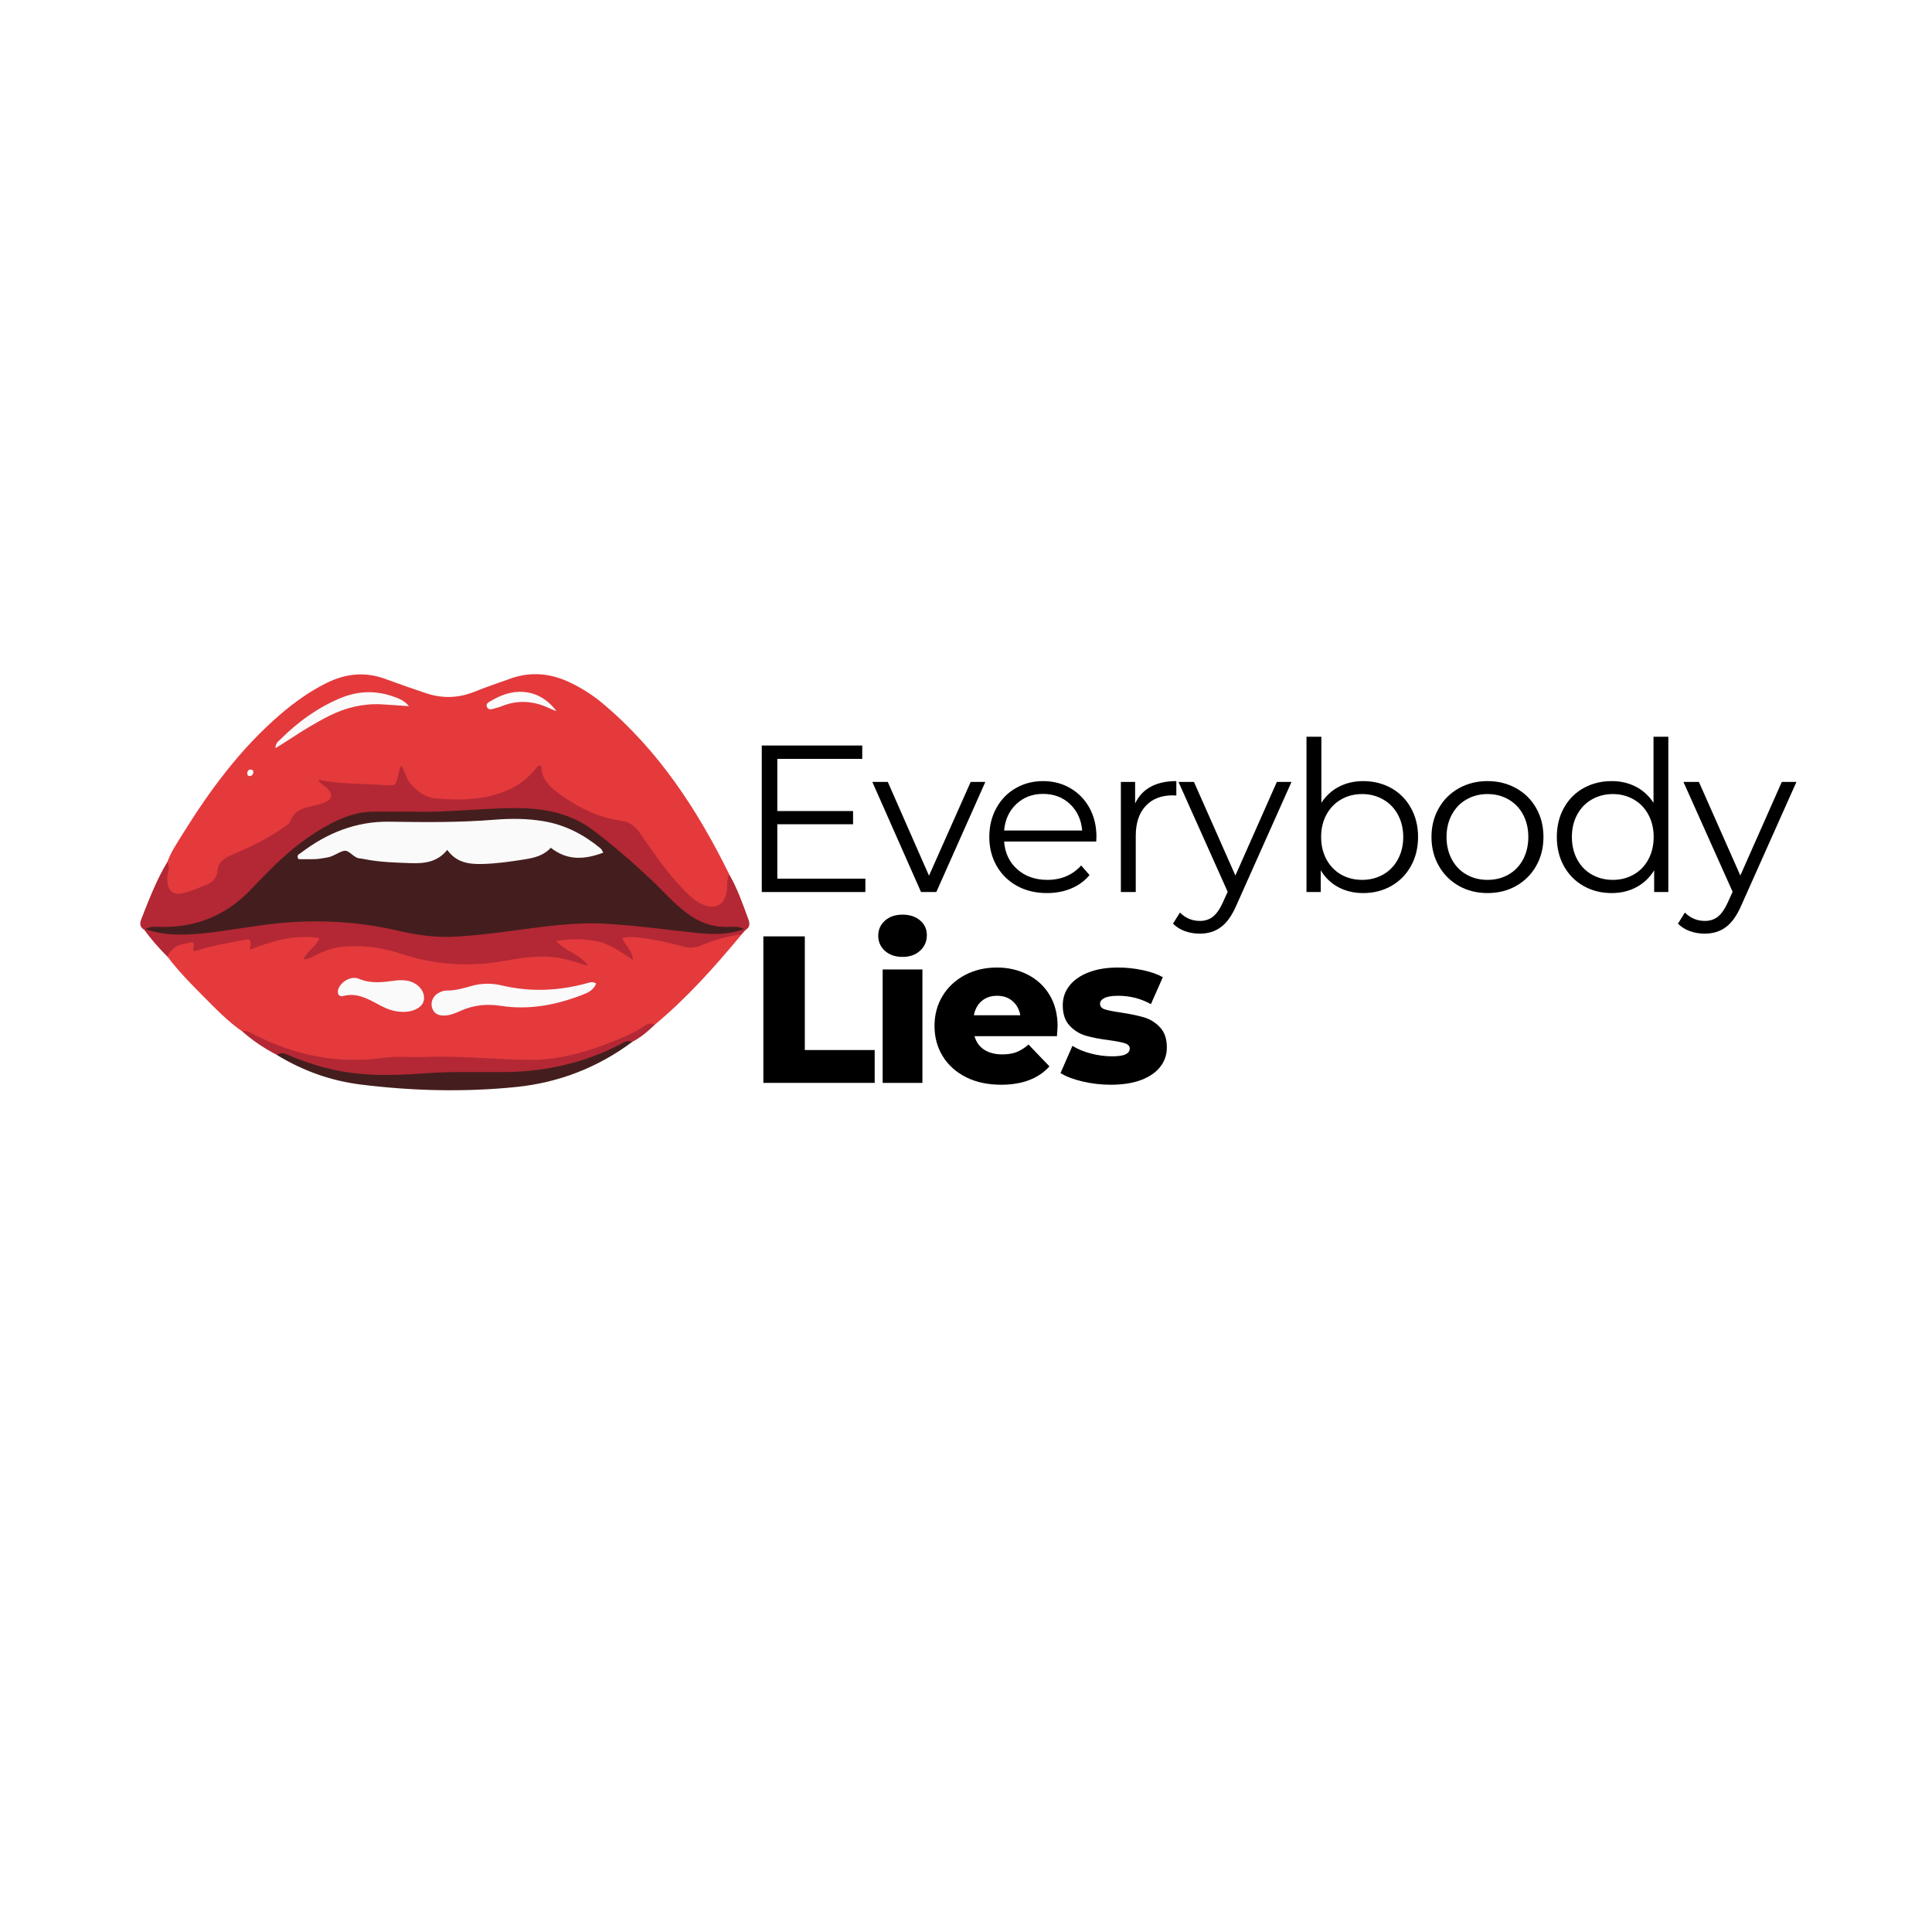 <svg xmlns="http://www.w3.org/2000/svg" xmlns:xlink="http://www.w3.org/1999/xlink" width="500" zoomAndPan="magnify" viewBox="0 0 375 375" height="500" preserveAspectRatio="xMidYMid meet" version="1.0"><defs><g/><clipPath id="453e7e42c9"><path d="M 31 130.266 L 143 130.266 L 143 178 L 31 178 Z M 31 130.266 " clip-rule="nonzero"/></clipPath><clipPath id="0e3a5d286e"><path d="M 27.082 148 L 145.582 148 L 145.582 181 L 27.082 181 Z M 27.082 148 " clip-rule="nonzero"/></clipPath><clipPath id="52c151843f"><path d="M 27.082 177 L 145 177 L 145 188 L 27.082 188 Z M 27.082 177 " clip-rule="nonzero"/></clipPath></defs><rect x="-37.5" width="450" fill="#ffffff" y="-37.5" height="450" fill-opacity="1"/><rect x="-37.5" width="450" fill="#ffffff" y="-37.5" height="450" fill-opacity="1"/><g clip-path="url(#453e7e42c9)"><path fill="#e43a3c" d="M 32.496 167.289 C 33.184 165.367 34.332 163.691 35.391 161.98 C 40.738 153.352 46.727 145.238 54.492 138.594 C 57.203 136.277 60.09 134.219 63.293 132.613 C 67.016 130.746 70.809 130.312 74.773 131.777 C 77.348 132.727 79.945 133.613 82.543 134.504 C 85.723 135.594 88.867 135.551 92.016 134.293 C 94.34 133.359 96.715 132.566 99.07 131.719 C 103.105 130.273 107.008 130.699 110.812 132.555 C 113.008 133.621 115.051 134.922 116.914 136.48 C 127.797 145.578 135.355 157.152 141.559 169.734 C 141.453 170.758 141.906 171.691 142.035 172.68 C 142.352 175.172 140.691 177.117 138.207 177.129 C 136.223 177.137 134.676 176.18 133.266 174.895 C 129.586 171.547 126.738 167.516 123.934 163.469 C 122.695 161.684 121.156 160.676 119.051 160.238 C 113.781 159.148 109.18 156.723 105.453 152.809 C 104.316 151.613 103.539 151.641 102.207 152.602 C 99.074 154.871 95.531 156.148 91.594 156.07 C 90.078 156.035 88.578 156.27 87.066 156.336 C 83.289 156.508 80.273 155.227 78.148 151.879 C 77.789 153.113 77.008 153.879 75.781 153.68 C 72.27 153.109 68.68 153.828 65.188 152.957 C 65.551 155.629 65.07 156.543 62.504 157.195 C 60.242 157.77 58.5 158.82 56.844 160.566 C 54.145 163.406 50.395 164.809 46.891 166.445 C 45.043 167.309 43.477 168.266 43.137 170.484 C 43.035 171.156 42.539 171.633 41.988 171.98 C 39.988 173.246 37.848 174.215 35.512 174.59 C 32.602 175.059 31.148 173.383 31.691 170.504 C 31.902 169.41 32.617 168.449 32.492 167.281 Z M 32.496 167.289 " fill-opacity="1" fill-rule="nonzero"/></g><path fill="#e43a3c" d="M 143.973 181.344 C 138.773 187.605 133.367 193.676 127.09 198.898 C 125.141 199.379 123.805 200.941 122.043 201.758 C 112.832 206.035 103.188 207.578 93.082 206.621 C 87.133 206.059 81.113 205.98 75.191 206.559 C 65.281 207.52 56.164 205.715 47.738 200.41 C 47.527 200.273 47.289 200.25 47.051 200.219 C 44.238 198.281 41.895 195.816 39.5 193.418 C 37.047 190.965 34.621 188.477 32.52 185.699 C 32.32 183.305 32.793 182.391 35.031 182.367 C 39.27 182.328 43.496 181.434 47.629 181.535 C 50.98 181.621 54.105 181.059 57.328 180.711 C 58.531 180.582 59.758 180.59 60.957 180.754 C 63.039 181.043 63.355 181.914 62.125 183.805 C 64.352 182.207 69.711 182.086 74.023 182.875 C 75.688 183.18 77.332 183.629 78.945 184.152 C 85.066 186.148 91.27 186.488 97.605 185.305 C 99.973 184.863 102.383 184.566 104.816 184.52 C 106.926 184.484 108.957 184.688 110.855 185.66 C 110.227 185.223 109.445 185.164 108.762 184.801 C 107.902 184.348 107.211 183.891 107.352 182.832 C 107.496 181.793 108.254 181.328 109.227 181.262 C 112.961 181.008 116.688 180.82 120.062 183.273 C 119.547 181.285 120.652 180.695 122.23 180.77 C 124.977 180.902 127.734 181.121 130.371 181.922 C 133.785 182.957 137.016 182.473 140.219 181.156 C 141.492 180.637 142.777 180.098 143.969 181.34 Z M 143.973 181.344 " fill-opacity="1" fill-rule="nonzero"/><g clip-path="url(#0e3a5d286e)"><path fill="#b32834" d="M 32.496 167.289 C 33.09 168.32 32.477 169.352 32.469 170.379 C 32.445 173.031 33.562 173.977 36.105 173.23 C 37.418 172.848 38.68 172.285 39.949 171.77 C 41.219 171.258 42.109 170.492 42.234 168.945 C 42.375 167.16 43.797 166.457 45.258 165.824 C 48.523 164.414 51.746 162.906 54.68 160.855 C 55.344 160.395 56.148 160.027 56.441 159.242 C 57.105 157.48 58.543 156.918 60.188 156.551 C 61.129 156.344 62.094 156.133 62.984 155.773 C 64.504 155.152 64.641 154.18 63.52 152.977 C 63.031 152.453 62.246 152.285 61.766 151.348 C 66.23 152.242 70.578 152.094 74.902 152.406 C 76.664 152.535 76.738 152.516 77.223 150.785 C 77.41 150.109 77.379 149.359 77.938 148.594 C 78.637 149.883 78.895 151.262 79.844 152.301 C 81.148 153.734 82.66 154.82 84.586 154.984 C 89.449 155.395 94.27 155.332 98.852 153.227 C 100.812 152.324 102.438 151.07 103.816 149.438 C 104.105 149.098 104.246 148.523 105.043 148.602 C 105.066 151.625 107.234 153.168 109.438 154.703 C 112.805 157.051 116.465 158.711 120.539 159.297 C 122.203 159.535 123.266 160.355 124.215 161.715 C 127.117 165.895 129.953 170.137 133.68 173.672 C 134.574 174.52 135.52 175.258 136.68 175.676 C 139.023 176.523 140.676 175.531 141.059 173.059 C 141.234 171.949 140.965 170.773 141.559 169.73 C 143.129 172.484 144.172 175.461 145.254 178.422 C 145.57 179.285 145.582 179.996 144.703 180.512 C 144.445 180.535 144.188 180.562 143.922 180.598 C 143.117 180.645 142.305 180.57 141.504 180.645 C 136.875 181.074 133.133 179.281 130.031 176.008 C 126.305 172.07 122.25 168.48 118.277 164.812 C 112.875 159.824 106.508 157.547 98.984 157.988 C 90.363 158.492 81.711 158.52 73.062 158.598 C 66.277 158.66 60.734 162.074 56.062 166.828 C 53.23 169.711 50.426 172.625 47.5 175.414 C 42.066 180.598 35.379 181.129 28.387 180.469 C 28.258 180.469 28.121 180.473 27.992 180.473 C 27.156 179.965 27.078 179.289 27.422 178.414 C 28.91 174.613 30.367 170.793 32.492 167.285 Z M 32.496 167.289 " fill-opacity="1" fill-rule="nonzero"/></g><g clip-path="url(#52c151843f)"><path fill="#b32834" d="M 143.973 181.344 C 141.324 181.719 138.723 182.363 136.293 183.43 C 134.988 184 133.875 184.094 132.586 183.727 C 129.867 182.953 127.105 182.367 124.293 182.012 C 123.184 181.875 122.09 181.762 120.77 182.07 C 121.391 183.559 122.699 184.484 122.891 186.305 C 120.508 184.832 118.473 183.238 115.918 182.711 C 113.387 182.184 110.875 182.203 107.953 182.641 C 109.82 184.758 112.5 185.102 114.145 187.453 C 112.523 186.977 111.316 186.602 110.098 186.27 C 106.16 185.207 102.199 185.734 98.324 186.441 C 91.336 187.719 84.531 187.363 77.785 185.109 C 74.164 183.898 70.426 183.391 66.574 183.754 C 64.758 183.926 63.117 184.477 61.512 185.27 C 60.754 185.641 60.035 186.184 58.891 186.211 C 59.641 184.508 61.344 183.82 62.02 182.07 C 57.152 181.336 52.816 182.656 48.473 184.34 C 48.867 182.281 48.773 182.141 46.859 182.523 C 44.086 183.07 41.289 183.508 38.594 184.391 C 38.211 184.516 37.332 184.824 37.496 184.152 C 37.984 182.211 36.77 183.062 36.055 183.152 C 34.422 183.352 33.156 184.098 32.523 185.703 C 30.871 184.082 29.371 182.336 27.992 180.477 C 28.074 180.426 28.152 180.375 28.234 180.324 C 36.609 181.402 44.664 178.863 52.879 178.117 C 60.316 177.441 67.746 177.262 75.047 179.004 C 83.391 181 91.727 180.855 100.043 179.289 C 110.594 177.301 121.09 177.922 131.602 179.41 C 135.852 180.016 140.062 181.047 144.402 180.336 C 144.504 180.395 144.605 180.453 144.703 180.512 C 144.461 180.789 144.215 181.066 143.969 181.344 Z M 143.973 181.344 " fill-opacity="1" fill-rule="nonzero"/></g><path fill="#b32834" d="M 47.051 200.219 C 47.738 199.918 48.285 200.277 48.863 200.578 C 56.945 204.789 65.438 206.605 74.562 205.316 C 77.098 204.957 79.719 205.27 82.293 205.156 C 89.07 204.859 95.809 205.656 102.578 205.727 C 108.379 205.789 113.723 204.258 118.984 202.145 C 120.996 201.332 123.027 200.535 124.844 199.285 C 125.488 198.844 126.23 198.387 127.086 198.898 C 125.762 200.199 124.344 201.383 122.688 202.246 C 119.324 203.684 116.211 205.664 112.734 206.863 C 108.93 208.176 105.027 209.133 101.02 209.223 C 92.883 209.406 84.742 209.301 76.602 209.734 C 69.5 210.109 62.699 208.578 56.246 205.551 C 55.453 205.18 54.715 204.625 53.758 204.77 C 51.344 203.512 49.086 202.023 47.047 200.219 Z M 47.051 200.219 " fill-opacity="1" fill-rule="nonzero"/><path fill="#441e1e" d="M 53.758 204.77 C 54.734 204.023 55.609 204.648 56.48 205.008 C 60.305 206.57 64.219 207.742 68.34 208.262 C 72.531 208.789 76.727 208.695 80.898 208.43 C 83.312 208.277 85.719 208.102 88.137 208.094 C 91.203 208.086 94.27 208.094 97.336 208.094 C 105.371 208.102 113.023 206.469 120.211 202.793 C 120.977 202.402 121.719 201.758 122.688 202.25 C 115.992 207.234 108.445 210.141 100.191 210.984 C 90.129 212.012 80.043 211.75 70.012 210.508 C 64.219 209.789 58.77 207.836 53.758 204.773 Z M 53.758 204.77 " fill-opacity="1" fill-rule="nonzero"/><path fill="#fafafa" d="M 79.387 137.078 C 77.297 136.934 75.621 136.781 73.941 136.703 C 70.402 136.543 67.074 137.355 63.914 138.941 C 61.242 140.281 58.707 141.848 56.215 143.488 C 55.363 144.047 54.488 144.574 53.469 145.219 C 53.469 144.195 54.078 143.859 54.496 143.445 C 57.84 140.113 61.609 137.391 65.977 135.543 C 69.48 134.062 73.016 133.961 76.578 135.281 C 77.461 135.609 78.391 135.906 79.387 137.078 Z M 79.387 137.078 " fill-opacity="1" fill-rule="nonzero"/><path fill="#fafafa" d="M 108.004 138.031 C 107.562 137.855 107.113 137.703 106.688 137.5 C 103.617 136.023 100.5 135.789 97.309 137.105 C 97.012 137.227 96.699 137.324 96.387 137.395 C 95.723 137.543 94.844 138.055 94.5 137.184 C 94.211 136.469 95.113 136.16 95.648 135.848 C 100.223 133.172 104.984 133.922 108.004 138.027 Z M 108.004 138.031 " fill-opacity="1" fill-rule="nonzero"/><path fill="#fafafa" d="M 49.184 149.859 C 49.137 150.289 48.926 150.59 48.488 150.629 C 48.074 150.668 47.969 150.328 47.992 150.023 C 48.016 149.707 48.199 149.414 48.551 149.375 C 48.875 149.34 49.156 149.457 49.184 149.859 Z M 49.184 149.859 " fill-opacity="1" fill-rule="nonzero"/><path fill="#fafafa" d="M 115.715 190.906 C 115.188 192.211 114.137 192.672 113.098 193.074 C 107.977 195.062 102.699 196.09 97.211 195.234 C 94.484 194.809 91.914 195.078 89.406 196.199 C 88.449 196.629 87.477 197.055 86.41 197.109 C 85.285 197.172 84.309 196.887 83.887 195.688 C 83.516 194.625 83.98 193.387 85.047 192.773 C 85.523 192.5 86.105 192.254 86.633 192.266 C 88.363 192.297 89.977 191.809 91.609 191.352 C 93.516 190.816 95.484 190.824 97.371 191.266 C 103.016 192.602 108.578 192.34 114.125 190.785 C 114.586 190.656 115.059 190.492 115.715 190.906 Z M 115.715 190.906 " fill-opacity="1" fill-rule="nonzero"/><path fill="#fafafa" d="M 78.41 196.41 C 76.633 196.43 75.211 195.902 73.848 195.18 C 71.578 193.977 69.387 192.59 66.578 193.332 C 65.746 193.555 65.352 192.781 65.707 191.887 C 66.258 190.477 68.195 189.355 69.691 189.992 C 72.078 191.004 74.414 190.625 76.801 190.32 C 77.77 190.199 78.727 190.211 79.664 190.512 C 81.305 191.035 82.391 192.422 82.305 193.863 C 82.23 195.07 81.141 196.004 79.41 196.32 C 79.016 196.391 78.609 196.391 78.41 196.41 Z M 78.41 196.41 " fill-opacity="1" fill-rule="nonzero"/><path fill="#441e1e" d="M 144.402 180.336 C 141.453 181.422 138.461 181.422 135.344 181.094 C 129.418 180.469 123.516 179.637 117.543 179.301 C 111.594 178.969 105.828 179.801 100.004 180.59 C 96.254 181.098 92.484 181.547 88.707 181.793 C 84.906 182.047 81.117 181.543 77.422 180.68 C 70.52 179.07 63.531 178.539 56.5 178.996 C 52.242 179.273 48.016 180.004 43.785 180.613 C 40.746 181.047 37.723 181.449 34.637 181.402 C 32.426 181.371 30.297 181.094 28.227 180.324 C 29.195 179.746 30.27 179.902 31.309 179.918 C 38.141 180.012 43.91 177.66 48.664 172.684 C 52.012 169.18 55.375 165.672 59.367 162.852 C 61.555 161.305 63.836 159.93 66.297 158.887 C 68.316 158.027 70.43 157.52 72.656 157.543 C 75.242 157.57 77.832 157.492 80.418 157.555 C 86.645 157.699 92.836 156.957 99.047 156.855 C 104.855 156.758 110.395 157.527 115.297 161.262 C 119.164 164.215 122.812 167.379 126.34 170.703 C 128.691 172.918 130.805 175.375 133.422 177.316 C 135.719 179.016 138.207 179.953 141.074 179.922 C 142.188 179.91 143.348 179.719 144.395 180.336 Z M 144.402 180.336 " fill-opacity="1" fill-rule="nonzero"/><path fill="#fafafa" d="M 117.102 165.5 C 113.492 166.836 110.16 167.109 106.918 164.555 C 105.613 165.98 103.859 166.477 102.02 166.773 C 99.227 167.223 96.434 167.629 93.605 167.699 C 91.039 167.758 88.582 167.453 86.812 164.961 C 84.891 167.363 82.34 167.625 79.727 167.535 C 76.824 167.438 73.914 167.355 71.047 166.816 C 70.652 166.746 70.254 166.641 69.855 166.617 C 68.578 166.535 67.793 164.898 66.73 165.156 C 65.637 165.418 64.641 166.297 63.41 166.457 C 62.691 166.555 61.977 166.719 61.254 166.75 C 60.133 166.797 59.008 166.762 57.953 166.762 C 57.43 165.996 58.059 165.805 58.391 165.555 C 63.48 161.68 69.109 159.391 75.625 159.492 C 82.402 159.594 89.176 159.664 95.949 159.109 C 99.156 158.848 102.395 158.859 105.605 159.414 C 109.785 160.129 113.367 162.035 116.598 164.699 C 116.762 164.832 116.836 165.074 117.102 165.504 Z M 117.102 165.5 " fill-opacity="1" fill-rule="nonzero"/><g fill="#000000" fill-opacity="1"><g transform="translate(145.322, 210.187)"><g><path d="M 2.844 -28.438 L 10.891 -28.438 L 10.891 -6.375 L 24.453 -6.375 L 24.453 0 L 2.844 0 Z M 2.844 -28.438 "/></g></g></g><g fill="#000000" fill-opacity="1"><g transform="translate(168.839, 210.187)"><g><path d="M 2.484 -22.016 L 10.203 -22.016 L 10.203 0 L 2.484 0 Z M 6.344 -24.453 C 4.938 -24.453 3.797 -24.844 2.922 -25.625 C 2.055 -26.414 1.625 -27.395 1.625 -28.562 C 1.625 -29.727 2.055 -30.703 2.922 -31.484 C 3.797 -32.266 4.938 -32.656 6.344 -32.656 C 7.75 -32.656 8.883 -32.281 9.75 -31.531 C 10.625 -30.789 11.062 -29.844 11.062 -28.688 C 11.062 -27.469 10.625 -26.457 9.75 -25.656 C 8.883 -24.852 7.75 -24.453 6.344 -24.453 Z M 6.344 -24.453 "/></g></g></g><g fill="#000000" fill-opacity="1"><g transform="translate(180.294, 210.187)"><g><path d="M 24.984 -10.969 C 24.984 -10.914 24.941 -10.281 24.859 -9.062 L 8.859 -9.062 C 9.18 -7.926 9.805 -7.051 10.734 -6.438 C 11.672 -5.832 12.848 -5.531 14.266 -5.531 C 15.316 -5.531 16.227 -5.676 17 -5.969 C 17.77 -6.27 18.551 -6.758 19.344 -7.438 L 23.406 -3.203 C 21.258 -0.828 18.129 0.359 14.016 0.359 C 11.441 0.359 9.18 -0.125 7.234 -1.094 C 5.285 -2.07 3.773 -3.426 2.703 -5.156 C 1.629 -6.895 1.094 -8.859 1.094 -11.047 C 1.094 -13.211 1.613 -15.156 2.656 -16.875 C 3.695 -18.594 5.141 -19.941 6.984 -20.922 C 8.828 -21.898 10.898 -22.391 13.203 -22.391 C 15.398 -22.391 17.391 -21.93 19.172 -21.016 C 20.961 -20.109 22.379 -18.797 23.422 -17.078 C 24.461 -15.359 24.984 -13.32 24.984 -10.969 Z M 13.25 -16.906 C 12.051 -16.906 11.051 -16.566 10.25 -15.891 C 9.457 -15.211 8.953 -14.289 8.734 -13.125 L 17.75 -13.125 C 17.531 -14.289 17.02 -15.211 16.219 -15.891 C 15.426 -16.566 14.438 -16.906 13.25 -16.906 Z M 13.25 -16.906 "/></g></g></g><g fill="#000000" fill-opacity="1"><g transform="translate(205.111, 210.187)"><g><path d="M 10.484 0.359 C 8.641 0.359 6.82 0.148 5.031 -0.266 C 3.25 -0.68 1.816 -1.227 0.734 -1.906 L 3.047 -7.188 C 4.047 -6.562 5.234 -6.066 6.609 -5.703 C 7.992 -5.336 9.363 -5.156 10.719 -5.156 C 11.969 -5.156 12.852 -5.285 13.375 -5.547 C 13.906 -5.805 14.172 -6.176 14.172 -6.656 C 14.172 -7.145 13.852 -7.488 13.219 -7.688 C 12.582 -7.895 11.578 -8.094 10.203 -8.281 C 8.441 -8.5 6.941 -8.785 5.703 -9.141 C 4.473 -9.492 3.41 -10.145 2.516 -11.094 C 1.617 -12.039 1.172 -13.367 1.172 -15.078 C 1.172 -16.484 1.594 -17.734 2.438 -18.828 C 3.281 -19.922 4.504 -20.785 6.109 -21.422 C 7.723 -22.066 9.656 -22.391 11.906 -22.391 C 13.5 -22.391 15.082 -22.223 16.656 -21.891 C 18.227 -21.566 19.539 -21.109 20.594 -20.516 L 18.281 -15.281 C 16.332 -16.363 14.219 -16.906 11.938 -16.906 C 10.719 -16.906 9.82 -16.758 9.25 -16.469 C 8.688 -16.188 8.406 -15.816 8.406 -15.359 C 8.406 -14.836 8.719 -14.473 9.344 -14.266 C 9.969 -14.066 11 -13.863 12.438 -13.656 C 14.25 -13.383 15.75 -13.07 16.938 -12.719 C 18.133 -12.363 19.172 -11.719 20.047 -10.781 C 20.93 -9.852 21.375 -8.547 21.375 -6.859 C 21.375 -5.484 20.953 -4.242 20.109 -3.141 C 19.266 -2.047 18.023 -1.188 16.391 -0.562 C 14.754 0.051 12.785 0.359 10.484 0.359 Z M 10.484 0.359 "/></g></g></g><g fill="#000000" fill-opacity="1"><g transform="translate(143.235, 173.142)"><g><path d="M 24.734 -2.594 L 24.734 0 L 4.625 0 L 4.625 -28.438 L 24.125 -28.438 L 24.125 -25.844 L 7.641 -25.844 L 7.641 -15.719 L 22.344 -15.719 L 22.344 -13.156 L 7.641 -13.156 L 7.641 -2.594 Z M 24.734 -2.594 "/></g></g></g><g fill="#000000" fill-opacity="1"><g transform="translate(169.271, 173.142)"><g><path d="M 21.984 -21.375 L 12.469 0 L 9.5 0 L 0.047 -21.375 L 3.047 -21.375 L 11.047 -3.172 L 19.141 -21.375 Z M 21.984 -21.375 "/></g></g></g><g fill="#000000" fill-opacity="1"><g transform="translate(190.148, 173.142)"><g><path d="M 22.625 -9.797 L 4.75 -9.797 C 4.914 -7.566 5.77 -5.77 7.312 -4.406 C 8.852 -3.039 10.801 -2.359 13.156 -2.359 C 14.488 -2.359 15.707 -2.594 16.812 -3.062 C 17.926 -3.539 18.891 -4.238 19.703 -5.156 L 21.328 -3.297 C 20.379 -2.148 19.191 -1.281 17.766 -0.688 C 16.348 -0.094 14.785 0.203 13.078 0.203 C 10.891 0.203 8.945 -0.258 7.25 -1.188 C 5.562 -2.125 4.242 -3.422 3.297 -5.078 C 2.348 -6.734 1.875 -8.602 1.875 -10.688 C 1.875 -12.77 2.328 -14.633 3.234 -16.281 C 4.141 -17.938 5.383 -19.223 6.969 -20.141 C 8.551 -21.066 10.332 -21.531 12.312 -21.531 C 14.289 -21.531 16.062 -21.066 17.625 -20.141 C 19.195 -19.223 20.43 -17.945 21.328 -16.312 C 22.223 -14.676 22.672 -12.801 22.672 -10.688 Z M 12.312 -19.047 C 10.25 -19.047 8.52 -18.391 7.125 -17.078 C 5.727 -15.766 4.938 -14.051 4.75 -11.938 L 19.906 -11.938 C 19.719 -14.051 18.926 -15.766 17.531 -17.078 C 16.133 -18.391 14.395 -19.047 12.312 -19.047 Z M 12.312 -19.047 "/></g></g></g><g fill="#000000" fill-opacity="1"><g transform="translate(213.544, 173.142)"><g><path d="M 6.781 -17.188 C 7.457 -18.625 8.469 -19.707 9.812 -20.438 C 11.156 -21.164 12.812 -21.531 14.781 -21.531 L 14.781 -18.734 L 14.094 -18.766 C 11.844 -18.766 10.082 -18.07 8.812 -16.688 C 7.539 -15.312 6.906 -13.379 6.906 -10.891 L 6.906 0 L 4.016 0 L 4.016 -21.375 L 6.781 -21.375 Z M 6.781 -17.188 "/></g></g></g><g fill="#000000" fill-opacity="1"><g transform="translate(228.695, 173.142)"><g><path d="M 21.984 -21.375 L 11.297 2.562 C 10.43 4.562 9.426 5.977 8.281 6.812 C 7.145 7.656 5.781 8.078 4.188 8.078 C 3.156 8.078 2.191 7.914 1.297 7.594 C 0.398 7.27 -0.367 6.785 -1.016 6.141 L 0.328 3.984 C 1.41 5.066 2.707 5.609 4.219 5.609 C 5.195 5.609 6.031 5.336 6.719 4.797 C 7.414 4.254 8.062 3.332 8.656 2.031 L 9.594 -0.047 L 0.047 -21.375 L 3.047 -21.375 L 11.094 -3.203 L 19.141 -21.375 Z M 21.984 -21.375 "/></g></g></g><g fill="#000000" fill-opacity="1"><g transform="translate(249.572, 173.142)"><g><path d="M 15.031 -21.531 C 17.031 -21.531 18.844 -21.078 20.469 -20.172 C 22.094 -19.266 23.363 -17.984 24.281 -16.328 C 25.207 -14.68 25.672 -12.801 25.672 -10.688 C 25.672 -8.57 25.207 -6.688 24.281 -5.031 C 23.363 -3.383 22.094 -2.098 20.469 -1.172 C 18.844 -0.254 17.031 0.203 15.031 0.203 C 13.238 0.203 11.629 -0.176 10.203 -0.938 C 8.785 -1.695 7.645 -2.789 6.781 -4.219 L 6.781 0 L 4.016 0 L 4.016 -30.141 L 6.906 -30.141 L 6.906 -17.312 C 7.801 -18.688 8.945 -19.734 10.344 -20.453 C 11.738 -21.172 13.301 -21.531 15.031 -21.531 Z M 14.828 -2.359 C 16.316 -2.359 17.672 -2.703 18.891 -3.391 C 20.109 -4.078 21.062 -5.055 21.75 -6.328 C 22.445 -7.609 22.797 -9.062 22.797 -10.688 C 22.797 -12.312 22.445 -13.758 21.75 -15.031 C 21.062 -16.301 20.109 -17.281 18.891 -17.969 C 17.672 -18.664 16.316 -19.016 14.828 -19.016 C 13.305 -19.016 11.941 -18.664 10.734 -17.969 C 9.535 -17.281 8.586 -16.301 7.891 -15.031 C 7.203 -13.758 6.859 -12.312 6.859 -10.688 C 6.859 -9.062 7.203 -7.609 7.891 -6.328 C 8.586 -5.055 9.535 -4.078 10.734 -3.391 C 11.941 -2.703 13.305 -2.359 14.828 -2.359 Z M 14.828 -2.359 "/></g></g></g><g fill="#000000" fill-opacity="1"><g transform="translate(275.974, 173.142)"><g><path d="M 12.75 0.203 C 10.695 0.203 8.844 -0.258 7.188 -1.188 C 5.539 -2.125 4.242 -3.422 3.297 -5.078 C 2.348 -6.734 1.875 -8.602 1.875 -10.688 C 1.875 -12.77 2.348 -14.633 3.297 -16.281 C 4.242 -17.938 5.539 -19.223 7.188 -20.141 C 8.844 -21.066 10.695 -21.531 12.75 -21.531 C 14.812 -21.531 16.664 -21.066 18.312 -20.141 C 19.969 -19.223 21.266 -17.938 22.203 -16.281 C 23.141 -14.633 23.609 -12.77 23.609 -10.688 C 23.609 -8.602 23.141 -6.734 22.203 -5.078 C 21.266 -3.422 19.969 -2.125 18.312 -1.188 C 16.664 -0.258 14.812 0.203 12.75 0.203 Z M 12.75 -2.359 C 14.27 -2.359 15.629 -2.703 16.828 -3.391 C 18.035 -4.078 18.977 -5.055 19.656 -6.328 C 20.332 -7.609 20.672 -9.062 20.672 -10.688 C 20.672 -12.312 20.332 -13.758 19.656 -15.031 C 18.977 -16.301 18.035 -17.281 16.828 -17.969 C 15.629 -18.664 14.27 -19.016 12.75 -19.016 C 11.238 -19.016 9.879 -18.664 8.672 -17.969 C 7.461 -17.281 6.516 -16.301 5.828 -15.031 C 5.141 -13.758 4.797 -12.312 4.797 -10.688 C 4.797 -9.062 5.141 -7.609 5.828 -6.328 C 6.516 -5.055 7.461 -4.078 8.672 -3.391 C 9.879 -2.703 11.238 -2.359 12.75 -2.359 Z M 12.75 -2.359 "/></g></g></g><g fill="#000000" fill-opacity="1"><g transform="translate(300.304, 173.142)"><g><path d="M 23.516 -30.141 L 23.516 0 L 20.766 0 L 20.766 -4.219 C 19.891 -2.789 18.738 -1.695 17.312 -0.938 C 15.895 -0.176 14.297 0.203 12.516 0.203 C 10.504 0.203 8.688 -0.254 7.062 -1.172 C 5.438 -2.098 4.164 -3.383 3.25 -5.031 C 2.332 -6.688 1.875 -8.57 1.875 -10.688 C 1.875 -12.801 2.332 -14.68 3.25 -16.328 C 4.164 -17.984 5.438 -19.266 7.062 -20.172 C 8.688 -21.078 10.504 -21.531 12.516 -21.531 C 14.242 -21.531 15.805 -21.172 17.203 -20.453 C 18.598 -19.734 19.742 -18.688 20.641 -17.312 L 20.641 -30.141 Z M 12.75 -2.359 C 14.238 -2.359 15.586 -2.703 16.797 -3.391 C 18.004 -4.078 18.953 -5.055 19.641 -6.328 C 20.328 -7.609 20.672 -9.062 20.672 -10.688 C 20.672 -12.312 20.328 -13.758 19.641 -15.031 C 18.953 -16.301 18.004 -17.281 16.797 -17.969 C 15.586 -18.664 14.238 -19.016 12.75 -19.016 C 11.238 -19.016 9.879 -18.664 8.672 -17.969 C 7.461 -17.281 6.516 -16.301 5.828 -15.031 C 5.141 -13.758 4.797 -12.312 4.797 -10.688 C 4.797 -9.062 5.141 -7.609 5.828 -6.328 C 6.516 -5.055 7.461 -4.078 8.672 -3.391 C 9.879 -2.703 11.238 -2.359 12.75 -2.359 Z M 12.75 -2.359 "/></g></g></g><g fill="#000000" fill-opacity="1"><g transform="translate(326.705, 173.142)"><g><path d="M 21.984 -21.375 L 11.297 2.562 C 10.43 4.562 9.426 5.977 8.281 6.812 C 7.145 7.656 5.781 8.078 4.188 8.078 C 3.156 8.078 2.191 7.914 1.297 7.594 C 0.398 7.27 -0.367 6.785 -1.016 6.141 L 0.328 3.984 C 1.41 5.066 2.707 5.609 4.219 5.609 C 5.195 5.609 6.031 5.336 6.719 4.797 C 7.414 4.254 8.062 3.332 8.656 2.031 L 9.594 -0.047 L 0.047 -21.375 L 3.047 -21.375 L 11.094 -3.203 L 19.141 -21.375 Z M 21.984 -21.375 "/></g></g></g></svg>